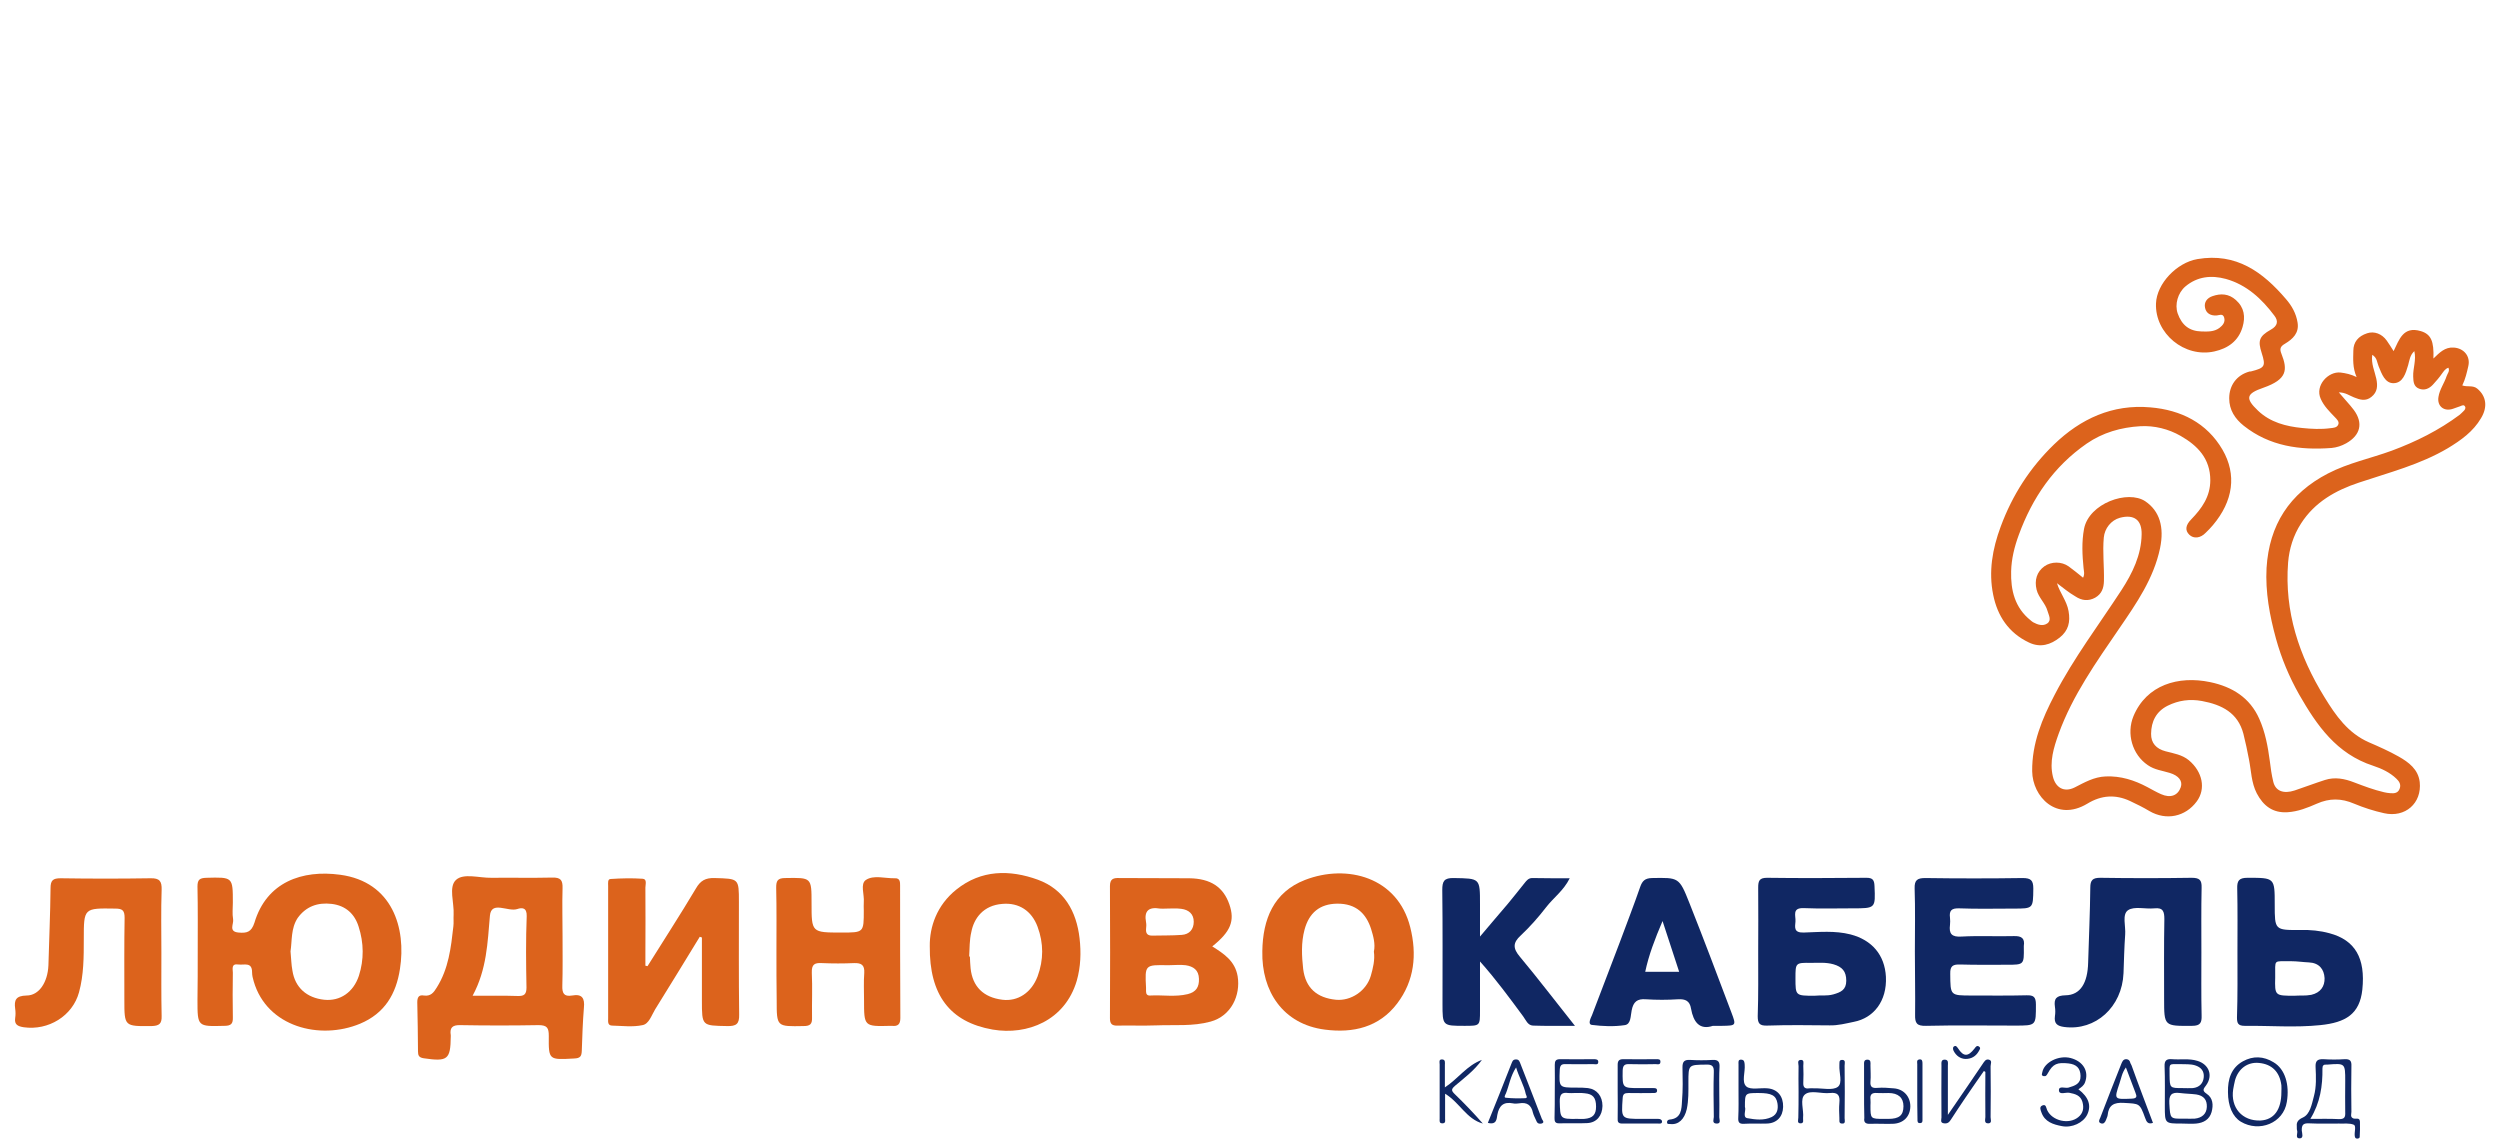 <svg width="101" height="46" viewBox="0 0 101 46" fill="none" xmlns="http://www.w3.org/2000/svg">
<g clip-path="url(#clip0_1948_25555)">
<path d="M83.102 23.561C83.22 23.959 83.497 24.271 83.57 24.688C83.649 25.131 83.563 25.476 83.214 25.756C82.845 26.049 82.43 26.179 81.968 25.957C81.145 25.567 80.697 24.883 80.525 24.03C80.334 23.093 80.492 22.181 80.828 21.276C81.296 20.006 82.008 18.899 82.983 17.955C84.057 16.92 85.342 16.321 86.877 16.458C88.11 16.562 89.157 17.083 89.79 18.17C90.37 19.173 90.225 20.241 89.401 21.217C89.309 21.328 89.21 21.426 89.111 21.523C88.9 21.745 88.624 21.777 88.446 21.601C88.268 21.426 88.294 21.217 88.525 20.983C88.953 20.54 89.296 20.065 89.296 19.401C89.296 18.528 88.782 18.001 88.097 17.61C87.609 17.33 87.036 17.187 86.469 17.219C85.691 17.265 84.953 17.473 84.301 17.923C82.97 18.847 82.107 20.11 81.56 21.608C81.382 22.09 81.263 22.578 81.25 23.079C81.23 23.841 81.395 24.551 82.041 25.065C82.074 25.091 82.107 25.124 82.146 25.143C82.324 25.241 82.535 25.306 82.706 25.189C82.897 25.059 82.766 24.851 82.719 24.681C82.634 24.369 82.357 24.147 82.278 23.822C82.186 23.444 82.285 23.099 82.594 22.878C82.871 22.682 83.286 22.676 83.576 22.884C83.767 23.021 83.952 23.177 84.156 23.34C84.228 23.197 84.189 23.073 84.176 22.949C84.123 22.422 84.097 21.894 84.195 21.367C84.393 20.332 85.968 19.778 86.673 20.254C87.246 20.644 87.444 21.289 87.266 22.148C87.009 23.372 86.317 24.369 85.626 25.378C84.696 26.739 83.734 28.087 83.168 29.649C82.97 30.203 82.792 30.776 82.937 31.375C83.042 31.811 83.378 32.032 83.82 31.811C84.215 31.609 84.597 31.388 85.065 31.368C85.678 31.342 86.225 31.518 86.752 31.798C86.937 31.896 87.115 32 87.306 32.084C87.688 32.254 87.984 32.143 88.103 31.804C88.189 31.557 88.024 31.336 87.655 31.225C87.359 31.134 87.042 31.101 86.772 30.912C86.139 30.483 85.902 29.636 86.192 28.933C86.719 27.67 88.004 27.286 89.296 27.559C90.192 27.748 90.897 28.191 91.273 29.037C91.516 29.578 91.622 30.157 91.701 30.75C91.734 31.03 91.773 31.303 91.839 31.576C91.925 31.954 92.248 32.084 92.703 31.935C93.111 31.798 93.52 31.642 93.928 31.511C94.33 31.381 94.725 31.459 95.108 31.609C95.503 31.759 95.898 31.909 96.314 32.006C96.399 32.026 96.485 32.039 96.571 32.045C96.729 32.058 96.88 32.045 96.946 31.863C97.012 31.694 96.926 31.564 96.814 31.459C96.551 31.205 96.215 31.049 95.879 30.938C94.396 30.457 93.599 29.304 92.887 28.061C92.485 27.351 92.169 26.596 91.951 25.808C91.694 24.87 91.516 23.919 91.569 22.943C91.675 21.211 92.492 19.935 94.053 19.127C94.871 18.704 95.767 18.522 96.623 18.209C97.605 17.845 98.534 17.382 99.371 16.757C99.424 16.718 99.463 16.666 99.516 16.62C99.575 16.568 99.628 16.497 99.588 16.425C99.542 16.334 99.457 16.386 99.391 16.412C99.299 16.445 99.206 16.477 99.114 16.51C98.745 16.646 98.449 16.412 98.514 16.034C98.561 15.728 98.752 15.481 98.844 15.194C98.877 15.09 98.982 14.993 98.916 14.856C98.791 14.895 98.732 14.993 98.659 15.09C98.547 15.253 98.422 15.396 98.29 15.54C98.139 15.702 97.948 15.787 97.73 15.702C97.513 15.618 97.5 15.422 97.493 15.214C97.48 14.875 97.625 14.55 97.539 14.185C97.361 14.348 97.341 14.563 97.289 14.752C97.19 15.084 97.078 15.474 96.702 15.481C96.353 15.488 96.221 15.103 96.096 14.797C96.03 14.648 96.043 14.459 95.839 14.335C95.786 14.693 95.938 14.993 96.004 15.305C96.063 15.592 96.05 15.839 95.806 16.034C95.576 16.223 95.338 16.152 95.101 16.054C94.917 15.982 94.752 15.852 94.488 15.852C94.706 16.113 94.917 16.327 95.094 16.562C95.483 17.089 95.365 17.584 94.785 17.91C94.6 18.014 94.396 18.079 94.198 18.098C92.913 18.196 91.688 18.027 90.647 17.2C90.297 16.92 90.06 16.568 90.06 16.093C90.06 15.566 90.363 15.155 90.871 15.012C90.89 15.006 90.917 15.006 90.937 15.006C91.503 14.862 91.543 14.797 91.371 14.257C91.213 13.768 91.266 13.586 91.74 13.319C92.024 13.163 92.05 12.968 91.885 12.753C91.378 12.076 90.765 11.503 89.922 11.268C89.342 11.112 88.775 11.164 88.288 11.574C87.984 11.835 87.853 12.297 87.978 12.662C88.149 13.143 88.452 13.378 88.94 13.391C89.19 13.397 89.447 13.41 89.665 13.248C89.803 13.143 89.909 13.013 89.856 12.831C89.803 12.642 89.645 12.746 89.526 12.746C89.302 12.753 89.131 12.655 89.085 12.44C89.032 12.206 89.171 12.037 89.382 11.965C89.718 11.848 90.04 11.861 90.33 12.121C90.673 12.427 90.719 12.805 90.6 13.209C90.436 13.775 90.014 14.075 89.46 14.198C88.255 14.465 87.055 13.476 87.102 12.258C87.134 11.457 87.938 10.611 88.775 10.467C90.344 10.2 91.418 10.988 92.353 12.082C92.591 12.356 92.762 12.662 92.821 13.026C92.894 13.45 92.63 13.697 92.314 13.886C92.123 13.996 92.09 14.094 92.169 14.289C92.426 14.941 92.406 15.325 91.444 15.663C90.746 15.904 90.693 16.087 91.227 16.594C91.721 17.063 92.353 17.226 93.006 17.291C93.388 17.33 93.77 17.35 94.152 17.298C94.271 17.285 94.409 17.278 94.462 17.161C94.521 17.037 94.409 16.939 94.33 16.855C94.113 16.627 93.889 16.412 93.757 16.113C93.513 15.572 94.067 14.993 94.561 15.051C94.765 15.077 94.963 15.116 95.207 15.233C95.042 14.856 95.068 14.511 95.075 14.172C95.075 13.821 95.272 13.58 95.635 13.463C95.918 13.371 96.228 13.482 96.426 13.762C96.518 13.892 96.603 14.029 96.702 14.185C96.926 13.729 97.085 13.163 97.803 13.378C98.211 13.502 98.337 13.781 98.31 14.485C98.554 14.25 98.772 14.016 99.134 14.042C99.542 14.068 99.813 14.394 99.72 14.791C99.661 15.051 99.602 15.312 99.477 15.572C99.687 15.644 99.905 15.553 100.083 15.702C100.445 16.002 100.511 16.438 100.234 16.894C99.918 17.434 99.424 17.786 98.897 18.105C97.776 18.769 96.524 19.088 95.299 19.498C94.356 19.811 93.513 20.286 92.96 21.152C92.65 21.634 92.485 22.168 92.439 22.728C92.287 24.707 92.88 26.498 93.908 28.165C94.363 28.907 94.857 29.617 95.701 29.988C96.109 30.164 96.518 30.346 96.9 30.561C97.315 30.795 97.697 31.082 97.757 31.596C97.849 32.449 97.17 33.048 96.314 32.853C95.905 32.762 95.496 32.631 95.108 32.469C94.594 32.247 94.113 32.241 93.599 32.469C93.23 32.631 92.841 32.788 92.419 32.814C91.82 32.853 91.437 32.553 91.174 32.052C90.95 31.616 90.95 31.14 90.858 30.678C90.792 30.333 90.719 29.981 90.633 29.643C90.409 28.796 89.764 28.471 88.96 28.321C88.466 28.23 88.011 28.295 87.576 28.51C87.108 28.744 86.91 29.148 86.904 29.643C86.897 30.02 87.115 30.255 87.49 30.352C87.813 30.437 88.156 30.489 88.426 30.711C88.986 31.179 89.124 31.869 88.749 32.377C88.288 33.002 87.51 33.159 86.838 32.768C86.588 32.618 86.324 32.488 86.06 32.364C85.467 32.084 84.894 32.123 84.327 32.469C83.082 33.217 82.113 32.182 82.1 31.16C82.087 30.033 82.502 29.037 83.009 28.067C83.78 26.582 84.795 25.241 85.711 23.835C86.153 23.151 86.508 22.428 86.522 21.588C86.535 21.002 86.212 20.768 85.645 20.918C85.289 21.015 85.026 21.348 84.993 21.719C84.94 22.305 85.013 22.884 84.999 23.47C84.993 23.763 84.907 23.997 84.644 24.147C84.367 24.297 84.103 24.265 83.846 24.095C83.576 23.939 83.346 23.744 83.102 23.561Z" fill="#DC631C"/>
<path d="M7.988 38.463C7.988 37.58 7.997 36.697 7.978 35.815C7.978 35.539 8.064 35.473 8.333 35.463C9.407 35.435 9.407 35.425 9.407 36.47C9.407 36.688 9.378 36.916 9.417 37.134C9.455 37.324 9.215 37.637 9.637 37.675C9.963 37.704 10.155 37.666 10.28 37.276C10.769 35.634 12.207 35.131 13.742 35.34C15.861 35.625 16.417 37.504 16.158 39.146C16.005 40.153 15.544 40.941 14.547 41.358C12.926 42.032 10.788 41.491 10.251 39.65C10.213 39.526 10.184 39.403 10.184 39.279C10.184 38.852 9.867 38.995 9.637 38.966C9.33 38.919 9.407 39.146 9.407 39.298C9.397 39.896 9.397 40.494 9.407 41.092C9.417 41.358 9.34 41.444 9.062 41.444C7.978 41.472 7.978 41.481 7.978 40.399C7.988 39.763 7.988 39.118 7.988 38.463ZM11.737 38.434C11.766 38.719 11.766 38.966 11.814 39.213C11.919 39.896 12.389 40.314 13.099 40.39C13.742 40.456 14.279 40.086 14.499 39.422C14.71 38.767 14.7 38.093 14.489 37.438C14.326 36.916 13.962 36.584 13.396 36.517C12.831 36.451 12.361 36.621 12.025 37.087C11.747 37.514 11.804 37.998 11.737 38.434Z" fill="#DC631C"/>
<path d="M22.727 37.837C22.727 38.501 22.737 39.165 22.718 39.82C22.708 40.115 22.775 40.276 23.111 40.219C23.523 40.143 23.629 40.333 23.59 40.713C23.543 41.292 23.523 41.88 23.504 42.459C23.495 42.678 23.437 42.754 23.197 42.763C22.171 42.82 22.162 42.83 22.171 41.852C22.171 41.538 22.114 41.415 21.759 41.415C20.704 41.434 19.649 41.434 18.594 41.415C18.268 41.406 18.163 41.529 18.211 41.823C18.211 41.842 18.211 41.852 18.211 41.871C18.201 42.81 18.086 42.896 17.117 42.754C16.925 42.725 16.887 42.64 16.887 42.478C16.878 41.814 16.878 41.149 16.858 40.494C16.858 40.295 16.916 40.181 17.127 40.219C17.395 40.257 17.52 40.105 17.645 39.896C18.124 39.137 18.22 38.283 18.316 37.428C18.335 37.276 18.316 37.115 18.326 36.954C18.354 36.47 18.115 35.834 18.422 35.549C18.728 35.264 19.361 35.473 19.86 35.463C20.675 35.454 21.49 35.473 22.305 35.454C22.651 35.444 22.737 35.558 22.727 35.881C22.708 36.545 22.727 37.191 22.727 37.837ZM19.093 40.229C19.764 40.229 20.34 40.219 20.915 40.238C21.183 40.248 21.27 40.162 21.27 39.896C21.251 38.938 21.241 37.969 21.279 37.011C21.289 36.66 21.087 36.66 20.896 36.726C20.522 36.849 19.85 36.375 19.793 36.992C19.697 38.083 19.668 39.165 19.093 40.229Z" fill="#DC631C"/>
<path d="M48.975 38.235C49.445 38.529 49.896 38.824 50.001 39.441C50.126 40.21 49.742 41.045 48.908 41.273C48.179 41.472 47.46 41.396 46.731 41.425C46.204 41.444 45.676 41.425 45.149 41.434C44.919 41.444 44.842 41.358 44.842 41.14C44.851 39.355 44.851 37.58 44.842 35.796C44.842 35.501 44.986 35.464 45.225 35.473C46.165 35.482 47.105 35.473 48.045 35.482C48.917 35.492 49.426 35.843 49.666 36.536C49.896 37.201 49.723 37.637 48.975 38.235ZM47.191 38.995C46.252 38.976 46.252 38.976 46.3 39.906C46.3 39.953 46.3 40.001 46.3 40.048C46.3 40.162 46.347 40.229 46.472 40.219C46.98 40.191 47.479 40.286 47.987 40.162C48.323 40.077 48.448 39.877 48.438 39.545C48.428 39.184 48.208 39.042 47.901 38.995C47.68 38.966 47.431 38.995 47.191 38.995ZM47.105 36.707C47.028 36.707 46.942 36.716 46.865 36.707C46.414 36.631 46.213 36.792 46.3 37.258C46.319 37.352 46.309 37.447 46.3 37.542C46.29 37.723 46.367 37.799 46.549 37.799C46.942 37.789 47.345 37.799 47.738 37.77C48.054 37.751 48.227 37.542 48.227 37.239C48.227 36.925 48.026 36.754 47.719 36.716C47.517 36.688 47.306 36.707 47.105 36.707Z" fill="#DC631C"/>
<path d="M28.27 37.846C27.676 38.824 27.072 39.801 26.467 40.779C26.323 41.017 26.218 41.368 25.959 41.415C25.566 41.501 25.134 41.444 24.722 41.434C24.54 41.425 24.569 41.263 24.569 41.14C24.569 39.355 24.569 37.571 24.569 35.786C24.569 35.682 24.54 35.511 24.674 35.511C25.105 35.482 25.537 35.473 25.959 35.501C26.151 35.511 26.074 35.729 26.074 35.862C26.084 36.764 26.074 37.666 26.074 38.558C26.074 38.71 26.074 38.862 26.074 39.014C26.103 39.023 26.132 39.023 26.16 39.033C26.812 37.988 27.484 36.954 28.117 35.891C28.299 35.577 28.5 35.464 28.865 35.473C29.852 35.501 29.852 35.482 29.852 36.441C29.852 37.96 29.843 39.469 29.862 40.988C29.872 41.368 29.747 41.463 29.373 41.453C28.357 41.434 28.357 41.453 28.357 40.419C28.357 39.574 28.357 38.719 28.357 37.874C28.318 37.865 28.289 37.855 28.27 37.846Z" fill="#DC631C"/>
<path d="M71.031 38.463C71.031 37.599 71.041 36.726 71.031 35.862C71.031 35.596 71.07 35.463 71.386 35.463C72.729 35.482 74.062 35.473 75.404 35.463C75.654 35.463 75.721 35.549 75.73 35.796C75.769 36.697 75.778 36.697 74.839 36.697C74.186 36.697 73.534 36.716 72.873 36.688C72.384 36.669 72.556 37.001 72.537 37.229C72.518 37.457 72.46 37.685 72.863 37.675C73.496 37.656 74.129 37.59 74.762 37.751C75.635 37.979 76.143 38.586 76.191 39.46C76.239 40.447 75.692 41.13 74.896 41.282C74.57 41.349 74.254 41.434 73.918 41.425C73.074 41.415 72.23 41.406 71.386 41.434C71.079 41.444 71.012 41.339 71.012 41.054C71.041 40.2 71.031 39.336 71.031 38.463ZM73.304 40.228C73.534 40.2 73.803 40.248 74.071 40.172C74.369 40.086 74.589 39.991 74.589 39.621C74.589 39.241 74.426 39.061 74.071 38.957C73.764 38.871 73.467 38.9 73.17 38.9C72.537 38.89 72.537 38.9 72.537 39.517C72.537 40.228 72.537 40.228 73.304 40.228Z" fill="#102763"/>
<path d="M50.998 38.425C51.017 37.144 51.449 36.042 52.724 35.549C54.422 34.894 56.465 35.435 56.973 37.457C57.251 38.558 57.145 39.621 56.445 40.542C55.717 41.501 54.671 41.747 53.52 41.596C51.833 41.377 50.96 40.048 50.998 38.425ZM55.505 38.444C55.573 38.131 55.477 37.808 55.39 37.523C55.199 36.935 54.806 36.498 54.019 36.508C53.319 36.517 52.888 36.878 52.705 37.552C52.561 38.083 52.59 38.624 52.648 39.146C52.744 39.915 53.204 40.314 53.971 40.39C54.575 40.447 55.199 40.039 55.381 39.422C55.467 39.118 55.553 38.786 55.505 38.444Z" fill="#DC631C"/>
<path d="M37.563 38.226C37.553 37.457 37.841 36.574 38.637 35.938C39.644 35.131 40.795 35.131 41.926 35.539C42.991 35.928 43.489 36.821 43.614 37.903C43.681 38.482 43.662 39.061 43.499 39.63C43.02 41.235 41.504 41.833 40.104 41.595C38.378 41.292 37.544 40.2 37.563 38.226ZM39.155 38.643C39.164 38.643 39.174 38.643 39.184 38.643C39.193 38.805 39.193 38.956 39.212 39.118C39.289 39.858 39.73 40.295 40.497 40.39C41.121 40.466 41.667 40.105 41.917 39.45C42.166 38.776 42.166 38.112 41.917 37.438C41.677 36.792 41.159 36.46 40.497 36.517C39.73 36.574 39.346 37.096 39.241 37.656C39.164 37.979 39.174 38.311 39.155 38.643Z" fill="#DC631C"/>
<path d="M88.936 38.472C88.936 39.327 88.926 40.181 88.945 41.026C88.955 41.311 88.897 41.444 88.562 41.444C87.43 41.453 87.43 41.463 87.43 40.352C87.43 39.279 87.42 38.207 87.44 37.134C87.44 36.83 87.392 36.659 87.037 36.697C86.672 36.735 86.222 36.602 85.972 36.773C85.723 36.944 85.886 37.419 85.857 37.761C85.819 38.283 85.809 38.805 85.79 39.317C85.733 40.684 84.659 41.652 83.402 41.491C83.105 41.453 82.98 41.349 83.019 41.054C83.038 40.931 83.038 40.798 83.019 40.675C82.971 40.343 83.076 40.219 83.45 40.21C84.045 40.2 84.342 39.716 84.361 38.89C84.39 37.884 84.438 36.868 84.448 35.862C84.448 35.558 84.543 35.463 84.85 35.463C86.078 35.482 87.305 35.482 88.542 35.463C88.859 35.463 88.955 35.549 88.945 35.862C88.926 36.735 88.936 37.609 88.936 38.472Z" fill="#102763"/>
<path d="M6.52 38.492C6.52 39.346 6.511 40.191 6.53 41.045C6.54 41.358 6.434 41.444 6.127 41.453C5.024 41.463 5.024 41.472 5.024 40.39C5.024 39.289 5.015 38.178 5.034 37.077C5.034 36.783 4.948 36.707 4.66 36.707C3.385 36.688 3.385 36.678 3.385 37.941C3.385 38.662 3.385 39.384 3.193 40.086C2.934 41.045 1.956 41.643 0.958 41.501C0.719 41.463 0.575 41.396 0.613 41.13C0.632 41.007 0.632 40.874 0.613 40.751C0.565 40.4 0.642 40.229 1.073 40.219C1.582 40.219 1.927 39.678 1.956 39.004C1.984 37.96 2.032 36.925 2.042 35.881C2.042 35.568 2.138 35.482 2.445 35.482C3.653 35.501 4.871 35.501 6.079 35.482C6.453 35.473 6.54 35.606 6.53 35.947C6.501 36.783 6.52 37.637 6.52 38.492Z" fill="#DC631C"/>
<path d="M77.361 38.444C77.361 37.59 77.38 36.735 77.351 35.891C77.341 35.549 77.466 35.473 77.783 35.473C79.097 35.492 80.401 35.492 81.715 35.473C82.05 35.473 82.146 35.568 82.146 35.9C82.136 36.707 82.146 36.707 81.35 36.707C80.612 36.707 79.883 36.726 79.144 36.697C78.838 36.688 78.742 36.792 78.78 37.077C78.79 37.172 78.79 37.267 78.78 37.362C78.732 37.723 78.847 37.865 79.25 37.837C79.95 37.798 80.66 37.837 81.36 37.818C81.676 37.808 81.81 37.912 81.762 38.216C81.762 38.235 81.762 38.245 81.762 38.264C81.772 38.976 81.772 38.976 81.072 38.976C80.449 38.976 79.825 38.985 79.202 38.966C78.905 38.957 78.78 39.014 78.79 39.346C78.799 40.219 78.78 40.219 79.662 40.219C80.401 40.219 81.129 40.229 81.868 40.21C82.156 40.2 82.251 40.276 82.251 40.58C82.251 41.434 82.271 41.434 81.408 41.434C80.209 41.434 79.01 41.415 77.811 41.444C77.437 41.453 77.361 41.339 77.37 40.988C77.38 40.143 77.361 39.289 77.361 38.444Z" fill="#102763"/>
<path d="M31.368 38.463C31.368 37.599 31.378 36.726 31.358 35.862C31.358 35.596 31.406 35.473 31.723 35.473C32.787 35.454 32.787 35.444 32.787 36.489C32.787 37.675 32.787 37.675 34.005 37.675C34.897 37.675 34.897 37.675 34.897 36.783C34.897 36.669 34.888 36.565 34.897 36.451C34.926 36.137 34.744 35.71 34.983 35.549C35.3 35.34 35.76 35.492 36.153 35.482C36.364 35.473 36.364 35.634 36.364 35.777C36.364 37.561 36.364 39.346 36.374 41.13C36.374 41.387 36.268 41.472 36.029 41.444C36.01 41.444 36 41.444 35.981 41.444C34.907 41.472 34.907 41.472 34.907 40.399C34.907 40.039 34.888 39.669 34.916 39.308C34.935 38.985 34.801 38.9 34.504 38.909C34.072 38.928 33.641 38.928 33.209 38.909C32.902 38.89 32.787 38.966 32.797 39.298C32.826 39.896 32.797 40.494 32.806 41.102C32.816 41.368 32.739 41.453 32.461 41.453C31.378 41.472 31.378 41.491 31.378 40.409C31.368 39.754 31.368 39.108 31.368 38.463Z" fill="#DC631C"/>
<path d="M63.417 35.482C63.168 35.985 62.756 36.27 62.458 36.659C62.151 37.058 61.806 37.447 61.442 37.789C61.106 38.093 61.125 38.321 61.404 38.653C62.142 39.536 62.832 40.447 63.628 41.444C62.995 41.444 62.468 41.453 61.931 41.434C61.72 41.425 61.643 41.206 61.538 41.064C60.991 40.324 60.444 39.574 59.792 38.843C59.792 39.507 59.792 40.172 59.792 40.836C59.792 41.444 59.792 41.444 59.169 41.444C58.277 41.444 58.277 41.444 58.277 40.551C58.277 39.023 58.287 37.485 58.268 35.957C58.268 35.606 58.335 35.463 58.737 35.473C59.792 35.492 59.792 35.473 59.792 36.517C59.792 36.906 59.792 37.305 59.792 37.837C60.214 37.333 60.569 36.925 60.914 36.517C61.145 36.242 61.365 35.957 61.595 35.672C61.672 35.577 61.749 35.473 61.902 35.473C62.391 35.482 62.88 35.482 63.417 35.482Z" fill="#102763"/>
<path d="M90.393 38.453C90.393 37.599 90.403 36.754 90.384 35.9C90.374 35.587 90.451 35.463 90.796 35.463C91.899 35.463 91.899 35.454 91.899 36.545C91.899 37.571 91.899 37.58 92.934 37.571C93.337 37.561 93.731 37.599 94.114 37.704C95.14 37.979 95.572 38.7 95.438 39.982C95.332 40.969 94.766 41.311 93.74 41.415C92.733 41.52 91.707 41.434 90.681 41.444C90.403 41.444 90.374 41.32 90.374 41.102C90.403 40.219 90.393 39.336 90.393 38.453ZM92.695 40.228C92.896 40.21 93.136 40.238 93.376 40.191C93.75 40.105 93.922 39.849 93.913 39.517C93.894 39.156 93.692 38.9 93.28 38.881C93.04 38.871 92.8 38.833 92.57 38.833C91.812 38.843 91.928 38.729 91.918 39.488C91.899 40.228 91.908 40.228 92.695 40.228Z" fill="#102763"/>
<path d="M69.2 41.444C68.663 41.624 68.414 41.292 68.318 40.751C68.27 40.437 68.088 40.352 67.79 40.371C67.359 40.399 66.927 40.399 66.496 40.371C66.141 40.342 65.987 40.475 65.92 40.817C65.872 41.026 65.901 41.377 65.642 41.415C65.201 41.481 64.75 41.462 64.309 41.406C64.137 41.377 64.261 41.14 64.319 41.007C64.693 40.029 65.067 39.051 65.441 38.064C65.719 37.314 66.007 36.574 66.266 35.824C66.352 35.587 66.457 35.482 66.735 35.473C67.819 35.454 67.838 35.435 68.251 36.479C68.836 37.95 69.392 39.431 69.948 40.903C70.149 41.434 70.14 41.434 69.574 41.444C69.478 41.444 69.382 41.444 69.2 41.444ZM67.167 37.21C66.86 37.931 66.611 38.577 66.467 39.26C66.937 39.26 67.368 39.26 67.838 39.26C67.618 38.577 67.407 37.941 67.167 37.21Z" fill="#102763"/>
<path d="M92.791 45.525C92.781 45.392 92.781 45.26 93.04 45.146C93.328 45.013 93.395 44.614 93.481 44.291C93.587 43.902 93.568 43.503 93.549 43.105C93.539 42.867 93.616 42.782 93.865 42.791C94.153 42.81 94.44 42.81 94.728 42.791C94.949 42.782 95.006 42.867 94.997 43.067C94.987 43.684 94.987 44.301 94.997 44.918C94.997 45.013 94.939 45.127 95.073 45.184C95.169 45.221 95.332 45.127 95.342 45.316C95.351 45.525 95.342 45.725 95.332 45.934C95.332 45.981 95.275 46 95.227 46C95.15 46 95.14 45.943 95.131 45.886C95.112 45.734 95.198 45.487 95.093 45.44C94.92 45.364 94.69 45.402 94.488 45.392C94.086 45.392 93.683 45.402 93.28 45.383C93.05 45.373 92.983 45.449 92.992 45.677C93.002 45.782 93.079 45.99 92.906 45.99C92.705 45.99 92.849 45.772 92.8 45.658C92.791 45.639 92.791 45.611 92.791 45.525ZM93.338 45.203C93.76 45.203 94.124 45.193 94.488 45.212C94.719 45.221 94.757 45.127 94.747 44.937C94.738 44.519 94.747 44.092 94.747 43.674C94.747 42.953 94.747 42.953 94.028 43.01C94.018 43.01 94.009 43.01 93.99 43.01C93.875 43 93.827 43.048 93.827 43.162C93.836 43.864 93.74 44.548 93.338 45.203Z" fill="#102763"/>
<path d="M88.15 45.392C87.459 45.392 87.459 45.392 87.459 44.69C87.459 44.149 87.469 43.617 87.449 43.076C87.44 42.848 87.526 42.773 87.747 42.791C88.092 42.82 88.437 42.754 88.773 42.858C89.243 43 89.415 43.447 89.128 43.845C89.032 43.978 88.945 44.054 89.147 44.187C89.406 44.358 89.425 44.642 89.348 44.927C89.262 45.231 89.022 45.364 88.725 45.392C88.543 45.411 88.341 45.392 88.15 45.392ZM88.255 45.193C88.389 45.193 88.533 45.203 88.667 45.193C88.955 45.165 89.147 45.003 89.156 44.718C89.166 44.443 89.041 44.263 88.725 44.215C88.504 44.187 88.293 44.187 88.073 44.158C87.718 44.111 87.622 44.244 87.641 44.586C87.68 45.203 87.66 45.203 88.255 45.193ZM88.178 43.959C88.312 43.959 88.456 43.968 88.591 43.959C88.859 43.931 89.013 43.76 89.032 43.513C89.051 43.276 88.926 43.114 88.677 43.038C88.485 42.981 88.284 43 88.092 42.991C87.593 42.991 87.651 42.934 87.651 43.437C87.66 43.959 87.66 43.959 88.178 43.959Z" fill="#102763"/>
<path d="M90.01 44.12C90 43.608 90.134 43.143 90.614 42.877C91.026 42.649 91.448 42.668 91.851 42.915C92.321 43.19 92.503 43.826 92.388 44.519C92.254 45.373 91.276 45.763 90.528 45.316C90.201 45.117 90.01 44.69 90.01 44.12ZM92.168 44.12C92.168 44.026 92.177 43.94 92.168 43.845C92.1 43.304 91.784 42.991 91.266 42.943C90.806 42.896 90.432 43.171 90.297 43.636C90.269 43.76 90.24 43.883 90.221 44.007C90.106 44.747 90.585 45.297 91.324 45.269C91.87 45.24 92.168 44.832 92.168 44.12Z" fill="#102763"/>
<path d="M80.151 43.266C79.902 43.627 79.643 43.988 79.403 44.348C79.202 44.642 79.01 44.937 78.818 45.231C78.751 45.336 78.684 45.402 78.54 45.383C78.368 45.364 78.435 45.231 78.435 45.146C78.425 44.453 78.435 43.75 78.435 43.057C78.435 42.943 78.406 42.801 78.579 42.81C78.732 42.82 78.694 42.962 78.694 43.048C78.694 43.674 78.694 44.301 78.694 45.041C78.972 44.642 79.192 44.32 79.403 44.007C79.633 43.665 79.864 43.323 80.094 42.991C80.161 42.896 80.218 42.773 80.353 42.81C80.496 42.849 80.42 42.981 80.42 43.076C80.429 43.76 80.429 44.453 80.42 45.136C80.42 45.222 80.487 45.373 80.334 45.383C80.142 45.392 80.209 45.222 80.209 45.127C80.199 44.519 80.209 43.912 80.209 43.304C80.19 43.295 80.171 43.285 80.151 43.266Z" fill="#102763"/>
<path d="M62.813 44.083C62.813 43.731 62.822 43.37 62.813 43.019C62.813 42.867 62.851 42.791 63.024 42.791C63.474 42.801 63.925 42.791 64.376 42.791C64.472 42.791 64.587 42.791 64.568 42.924C64.558 43.029 64.443 42.991 64.366 42.991C63.992 42.991 63.628 43 63.254 42.991C63.072 42.981 63.024 43.048 63.014 43.228C62.985 43.94 62.976 43.94 63.705 43.94C63.858 43.94 64.002 43.94 64.155 43.959C64.52 44.007 64.74 44.291 64.74 44.681C64.731 45.07 64.51 45.354 64.127 45.373C63.743 45.392 63.369 45.373 62.985 45.383C62.813 45.383 62.803 45.288 62.803 45.165C62.813 44.813 62.813 44.443 62.813 44.083ZM63.599 44.158C63.523 44.158 63.436 44.168 63.359 44.158C63.091 44.12 63.014 44.215 63.014 44.491C63.033 45.203 63.014 45.212 63.733 45.203C63.829 45.203 63.916 45.212 64.011 45.203C64.347 45.174 64.481 45.032 64.481 44.709C64.481 44.348 64.357 44.196 64.021 44.168C63.877 44.149 63.733 44.158 63.599 44.158Z" fill="#102763"/>
<path d="M83.968 44.007C84.39 44.329 84.496 44.671 84.323 45.032C84.16 45.364 83.709 45.573 83.306 45.497C82.952 45.43 82.606 45.326 82.472 44.937C82.443 44.851 82.376 44.718 82.51 44.661C82.664 44.595 82.664 44.756 82.702 44.842C82.904 45.288 83.585 45.44 83.959 45.136C84.16 44.975 84.198 44.766 84.131 44.519C84.054 44.253 83.843 44.196 83.604 44.149C83.46 44.12 83.201 44.244 83.182 44.063C83.163 43.845 83.431 43.978 83.565 43.94C83.824 43.864 84.064 43.788 84.054 43.465C84.045 43.152 83.891 43 83.565 42.962C83.115 42.915 82.942 42.972 82.731 43.361C82.683 43.447 82.654 43.494 82.558 43.475C82.453 43.447 82.501 43.38 82.51 43.314C82.587 42.915 83.172 42.621 83.652 42.744C84.16 42.877 84.4 43.276 84.237 43.722C84.189 43.855 84.093 43.921 83.968 44.007Z" fill="#102763"/>
<path d="M75.308 44.102C75.308 43.75 75.308 43.39 75.308 43.038C75.308 42.934 75.289 42.81 75.443 42.81C75.596 42.81 75.567 42.943 75.567 43.038C75.567 43.257 75.587 43.475 75.567 43.693C75.548 43.912 75.634 43.969 75.845 43.95C76.066 43.931 76.287 43.95 76.507 43.969C76.91 43.997 77.178 44.301 77.178 44.7C77.169 45.117 76.891 45.392 76.459 45.402C76.162 45.411 75.855 45.392 75.558 45.402C75.385 45.411 75.289 45.355 75.318 45.174C75.318 45.165 75.318 45.155 75.318 45.136C75.308 44.785 75.308 44.443 75.308 44.102ZM76.114 45.203C76.171 45.203 76.229 45.203 76.287 45.203C76.728 45.203 76.9 45.06 76.9 44.69C76.9 44.348 76.689 44.158 76.296 44.158C76.143 44.158 75.999 44.168 75.845 44.158C75.634 44.139 75.538 44.206 75.567 44.424C75.577 44.5 75.567 44.586 75.567 44.662C75.567 45.203 75.567 45.203 76.114 45.203Z" fill="#102763"/>
<path d="M69.459 44.139C69.459 44.472 69.469 44.804 69.459 45.136C69.459 45.231 69.545 45.402 69.344 45.392C69.152 45.383 69.238 45.212 69.238 45.127C69.229 44.519 69.219 43.912 69.238 43.314C69.248 43.076 69.171 43 68.931 43.01C68.212 43.019 68.212 43.01 68.212 43.722C68.212 44.083 68.222 44.453 68.145 44.813C68.049 45.222 67.809 45.449 67.483 45.411C67.435 45.402 67.359 45.43 67.349 45.355C67.34 45.288 67.378 45.241 67.445 45.231C67.934 45.193 67.934 44.804 67.953 44.481C67.992 44.026 67.982 43.57 67.972 43.114C67.972 42.896 68.04 42.811 68.27 42.82C68.577 42.839 68.893 42.839 69.2 42.82C69.421 42.811 69.478 42.906 69.469 43.105C69.449 43.428 69.459 43.779 69.459 44.139Z" fill="#102763"/>
<path d="M70.236 44.063C70.236 43.712 70.236 43.361 70.236 43C70.236 42.915 70.207 42.801 70.351 42.81C70.475 42.82 70.475 42.915 70.485 43.01C70.514 43.314 70.351 43.712 70.552 43.893C70.725 44.044 71.118 43.94 71.415 43.969C71.818 44.007 72.048 44.291 72.038 44.718C72.029 45.117 71.779 45.383 71.377 45.392C71.07 45.402 70.753 45.383 70.447 45.402C70.255 45.411 70.216 45.326 70.226 45.155C70.245 44.785 70.236 44.424 70.236 44.063ZM70.495 44.718C70.552 44.851 70.389 45.136 70.59 45.174C70.907 45.231 71.262 45.279 71.578 45.127C71.808 45.013 71.847 44.794 71.808 44.567C71.751 44.253 71.569 44.158 71.051 44.158C70.495 44.158 70.495 44.158 70.495 44.718Z" fill="#102763"/>
<path d="M60.109 45.364C60.435 44.557 60.751 43.769 61.058 42.981C61.097 42.896 61.106 42.81 61.231 42.801C61.375 42.791 61.394 42.896 61.432 42.991C61.72 43.731 62.008 44.462 62.295 45.212C62.315 45.25 62.42 45.355 62.276 45.392C62.19 45.411 62.113 45.392 62.075 45.297C62.027 45.184 61.96 45.07 61.931 44.956C61.864 44.642 61.691 44.519 61.365 44.576C61.288 44.586 61.202 44.595 61.125 44.576C60.742 44.5 60.56 44.671 60.492 45.041C60.464 45.193 60.473 45.459 60.109 45.364ZM61.25 43.124C61.02 43.475 60.972 43.845 60.838 44.177C60.809 44.234 60.751 44.339 60.828 44.348C61.087 44.377 61.356 44.377 61.624 44.367C61.73 44.358 61.662 44.263 61.643 44.206C61.566 43.836 61.365 43.513 61.25 43.124Z" fill="#102763"/>
<path d="M86.98 45.364C86.788 45.43 86.721 45.336 86.663 45.165C86.443 44.557 86.433 44.595 85.81 44.557C85.397 44.529 85.186 44.652 85.148 45.06C85.138 45.127 85.1 45.184 85.081 45.25C85.043 45.345 84.985 45.421 84.879 45.383C84.745 45.336 84.822 45.222 84.851 45.155C85.129 44.424 85.416 43.703 85.704 42.972C85.743 42.886 85.771 42.801 85.886 42.791C86.001 42.791 86.049 42.858 86.069 42.953C86.078 42.981 86.107 43.01 86.117 43.048C86.395 43.826 86.692 44.595 86.98 45.364ZM85.886 43.124C85.733 43.333 85.695 43.56 85.627 43.769C85.407 44.424 85.407 44.415 86.117 44.386C86.337 44.377 86.337 44.301 86.27 44.139C86.145 43.817 86.021 43.475 85.886 43.124Z" fill="#102763"/>
<path d="M65.354 44.083C65.354 43.731 65.354 43.37 65.354 43.019C65.354 42.867 65.402 42.791 65.575 42.791C66.016 42.801 66.457 42.791 66.889 42.791C66.975 42.791 67.1 42.773 67.08 42.915C67.071 43.029 66.956 42.991 66.889 42.991C66.543 43 66.198 43 65.843 42.991C65.642 42.981 65.565 43.029 65.556 43.247C65.546 43.959 65.536 43.959 66.246 43.959C66.428 43.959 66.62 43.959 66.802 43.959C66.869 43.959 66.946 43.959 66.946 44.063C66.946 44.158 66.86 44.158 66.793 44.158C66.457 44.158 66.121 44.168 65.786 44.158C65.632 44.158 65.565 44.196 65.556 44.367C65.498 45.203 65.488 45.203 66.332 45.203C66.553 45.203 66.773 45.203 66.994 45.203C67.071 45.203 67.138 45.231 67.147 45.307C67.147 45.411 67.052 45.392 66.994 45.392C66.505 45.392 66.025 45.392 65.536 45.392C65.373 45.392 65.345 45.316 65.354 45.184C65.364 44.813 65.354 44.453 65.354 44.083Z" fill="#102763"/>
<path d="M59.869 42.82C59.572 43.238 59.169 43.541 58.785 43.864C58.622 44.007 58.632 44.063 58.766 44.196C59.159 44.576 59.543 44.975 59.907 45.392C59.245 45.212 58.967 44.538 58.382 44.187C58.382 44.538 58.382 44.87 58.382 45.203C58.382 45.279 58.411 45.373 58.286 45.383C58.133 45.392 58.162 45.279 58.162 45.193C58.162 44.462 58.162 43.731 58.162 43C58.162 42.924 58.114 42.791 58.267 42.801C58.402 42.81 58.373 42.934 58.373 43.019C58.373 43.314 58.373 43.608 58.373 43.931C58.91 43.579 59.265 43.038 59.869 42.82Z" fill="#102763"/>
<path d="M72.662 44.092C72.662 43.75 72.652 43.408 72.662 43.067C72.662 42.981 72.594 42.83 72.748 42.82C72.901 42.81 72.853 42.962 72.853 43.057C72.863 43.285 72.863 43.513 72.853 43.741C72.844 43.921 72.911 43.997 73.093 43.969C73.16 43.959 73.227 43.969 73.304 43.969C73.63 43.959 74.033 44.063 74.244 43.912C74.455 43.76 74.292 43.333 74.311 43.038C74.321 42.953 74.282 42.83 74.407 42.82C74.58 42.81 74.522 42.962 74.522 43.048C74.532 43.76 74.532 44.462 74.522 45.174C74.522 45.26 74.58 45.411 74.407 45.392C74.273 45.383 74.321 45.25 74.311 45.174C74.302 44.965 74.292 44.766 74.311 44.557C74.34 44.263 74.263 44.12 73.927 44.158C73.582 44.196 73.151 44.026 72.921 44.215C72.7 44.396 72.882 44.842 72.844 45.165C72.834 45.241 72.892 45.373 72.757 45.383C72.585 45.392 72.652 45.241 72.652 45.155C72.662 44.794 72.662 44.443 72.662 44.092Z" fill="#102763"/>
<path d="M77.457 44.092C77.457 43.722 77.457 43.361 77.457 42.991C77.457 42.924 77.418 42.82 77.543 42.801C77.658 42.782 77.668 42.877 77.668 42.962C77.668 43.712 77.668 44.472 77.668 45.222C77.668 45.288 77.677 45.364 77.581 45.373C77.457 45.383 77.466 45.297 77.466 45.212C77.457 44.851 77.457 44.472 77.457 44.092Z" fill="#102763"/>
<path d="M79.403 42.782C79.202 42.773 79.029 42.659 78.924 42.45C78.895 42.393 78.885 42.298 78.953 42.269C79.02 42.231 79.058 42.288 79.106 42.355C79.327 42.697 79.509 42.697 79.768 42.364C79.816 42.298 79.864 42.222 79.95 42.279C80.046 42.345 79.969 42.412 79.931 42.488C79.816 42.678 79.643 42.782 79.403 42.782Z" fill="#102763"/>
</g>
<defs>
<clipPath id="clip0_1948_25555">
<rect width="99.811" height="46" fill="white" transform="translate(0.594)"/>
</clipPath>
</defs>
</svg>
